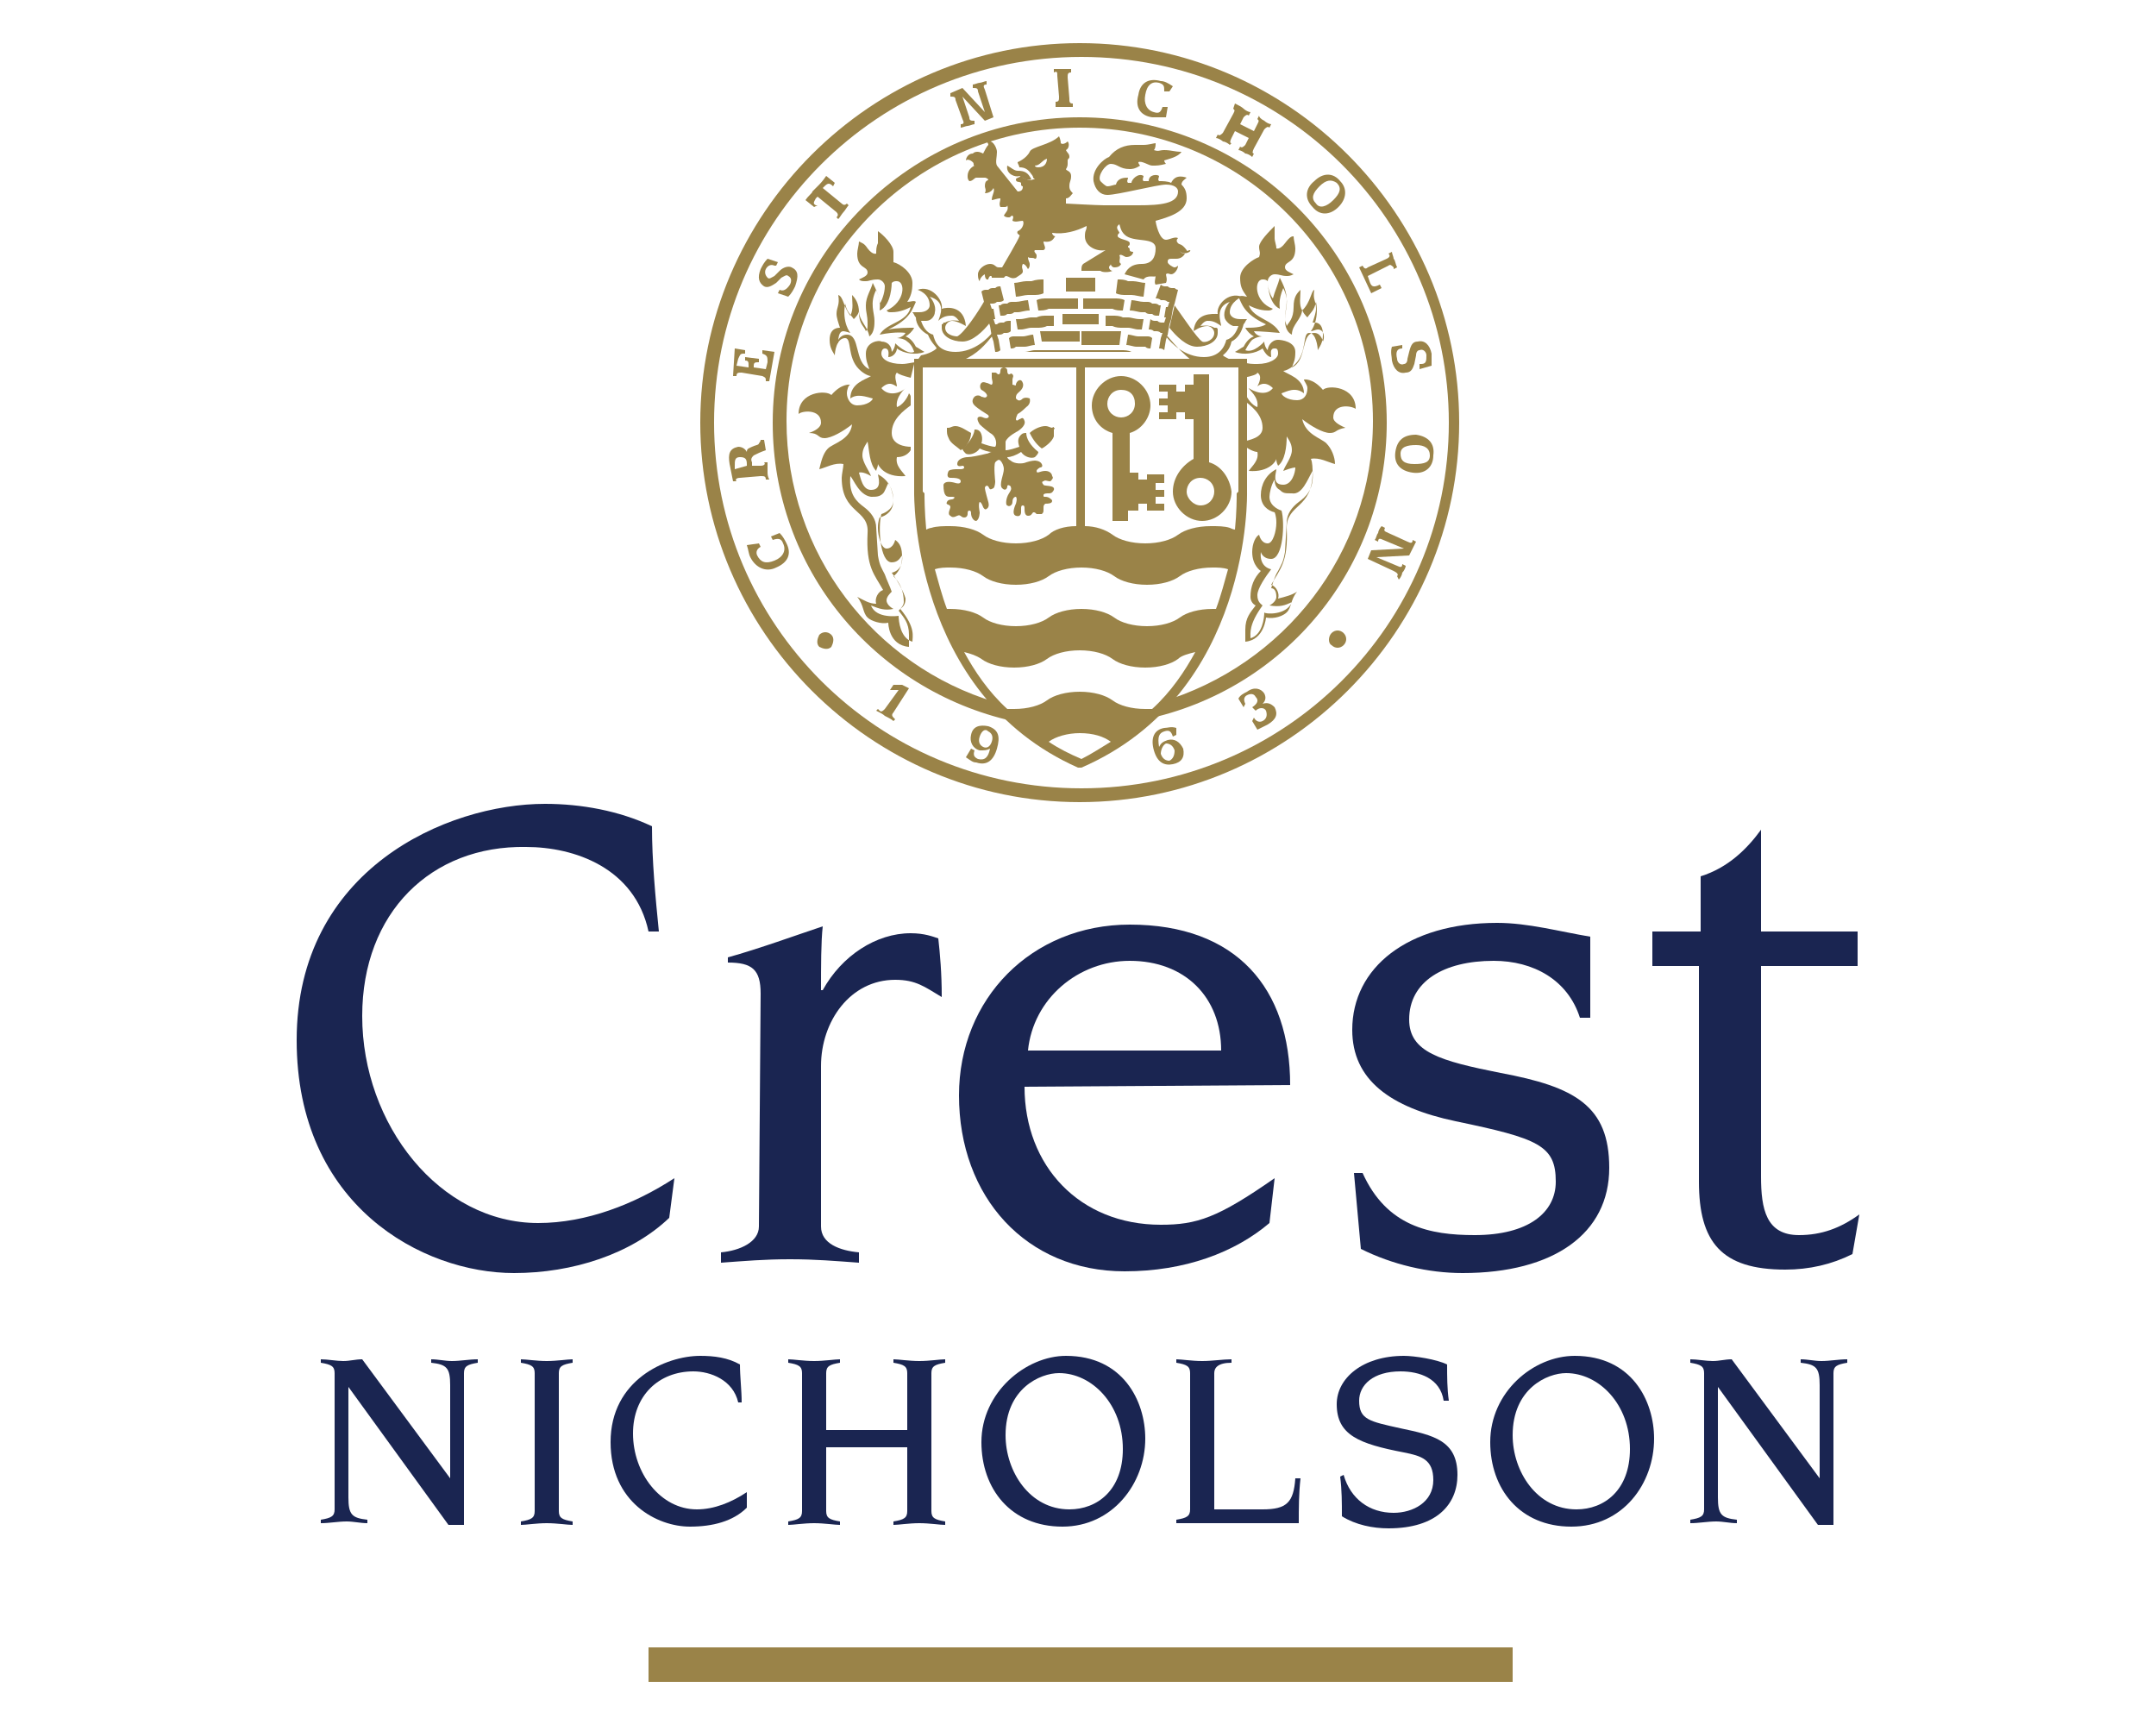 <?xml version="1.0" encoding="UTF-8"?> <!-- Generator: Adobe Illustrator 25.3.0, SVG Export Plug-In . SVG Version: 6.00 Build 0) --> <svg xmlns="http://www.w3.org/2000/svg" xmlns:xlink="http://www.w3.org/1999/xlink" version="1.1" id="Layer_1" x="0px" y="0px" width="125px" height="100px" viewBox="0 0 125 100" style="enable-background:new 0 0 125 100;" xml:space="preserve"> <style type="text/css"> .st0{fill:#1A2551;} .st1{fill:#9A8348;} </style> <g> <g> <path class="st0" d="M38.8,70.6c-2.2,2.1-5.6,3.2-9,3.2c-5.3,0-12.6-3.9-12.6-13.5c0-9.9,8.7-13.7,14.4-13.7 c2.1,0,4.3,0.4,6.2,1.3c0,2,0.2,4.1,0.4,6.1h-0.6c-0.8-3.7-4.3-4.9-7.1-4.9C25,49,21,52.9,21,58.9c0,6.3,4.5,12,10.2,12 c2.8,0,5.6-1.1,7.9-2.6L38.8,70.6z"></path> <path class="st0" d="M44.1,57.6c0-1.4-0.5-1.8-1.9-1.8v-0.3c1.8-0.5,4-1.3,5.5-1.8c-0.1,0.9-0.1,2.3-0.1,3.7h0.1 c1.1-2,3.1-3.3,5.1-3.3c0.8,0,1.3,0.2,1.6,0.3c0.1,0.9,0.2,2,0.2,3.4c-1-0.6-1.5-1-2.7-1c-2.6,0-4.3,2.4-4.3,5v9.3 c0,1,1.1,1.4,2.2,1.5v0.6c-1.4-0.1-2.5-0.2-4-0.2c-1.5,0-2.6,0.1-4,0.2v-0.6c1.1-0.1,2.2-0.6,2.2-1.5L44.1,57.6L44.1,57.6z"></path> <path class="st0" d="M59.6,60.9c0.3-3,2.9-5.2,5.9-5.2c3.2,0,5.3,2.1,5.3,5.2H59.6z M74.8,62.9c0-5.6-3.1-9.3-9.3-9.3 c-5.7,0-9.9,4.3-9.9,9.9c0,5.9,3.9,10.2,9.6,10.2c3.5,0,6.4-1.1,8.4-2.8l0.3-2.6c-3.3,2.3-4.5,2.7-6.6,2.7c-4.7,0-7.9-3.4-7.9-8 L74.8,62.9L74.8,62.9z"></path> <path class="st0" d="M78.5,68H79c1.4,3.1,3.9,3.6,6.5,3.6c3.1,0,4.7-1.3,4.7-3.1c0-2.1-1-2.5-5.8-3.5c-3.8-0.8-6-2.4-6-5.3 c0-3.6,3.2-6.2,8.4-6.2c1.8,0,3.6,0.5,5.4,0.8V59h-0.6c-0.7-2.2-2.7-3.3-5-3.3c-2.9,0-4.9,1.2-4.9,3.4c0,1.9,1.8,2.4,5.3,3.1 c4.3,0.8,6.3,1.9,6.3,5.5c0,3.8-3.2,6.1-8.5,6.1c-2,0-4.1-0.5-5.9-1.4L78.5,68z"></path> <path class="st0" d="M95.9,54h2.7v-3.2c1.6-0.5,2.7-1.6,3.5-2.7V54h5.6v2h-5.6v12.2c0,1.9,0.3,3.4,2.2,3.4c1.3,0,2.4-0.4,3.5-1.2 l-0.4,2.3c-1.2,0.6-2.5,0.9-3.9,0.9c-3.7,0-5-1.6-5-5.1V56h-2.7V54z"></path> <path class="st0" d="M19.4,79.6c0-0.4-0.2-0.5-0.8-0.6v-0.2c0.4,0,0.9,0.1,1.3,0.1c0.4,0,0.7-0.1,1.1-0.1l5.1,6.9h0v-5.4 c0-1-0.2-1.2-1.1-1.3v-0.2c0.4,0,0.8,0.1,1.2,0.1c0.5,0,1-0.1,1.5-0.1V79c-0.6,0.1-0.8,0.2-0.8,0.6v8.8h-0.9l-5.8-8h0v6.4 c0,1,0.2,1.2,1.1,1.3v0.2c-0.4,0-0.8-0.1-1.2-0.1c-0.5,0-1,0.1-1.5,0.1v-0.2c0.6-0.1,0.8-0.2,0.8-0.6L19.4,79.6L19.4,79.6z"></path> <path class="st0" d="M30.2,88.2c0.6-0.1,0.8-0.2,0.8-0.6v-8c0-0.4-0.2-0.5-0.8-0.6v-0.2c0.3,0,0.9,0.1,1.5,0.1s1.2-0.1,1.5-0.1 v0.2c-0.6,0.1-0.8,0.2-0.8,0.6v8c0,0.4,0.2,0.5,0.8,0.6v0.2c-0.3,0-0.9-0.1-1.5-0.1s-1.2,0.1-1.5,0.1V88.2z"></path> <path class="st0" d="M43.3,87.4c-0.8,0.8-2,1.1-3.3,1.1c-1.9,0-4.6-1.4-4.6-4.9c0-3.6,3.2-5,5.2-5c0.8,0,1.6,0.1,2.3,0.5 c0,0.7,0.1,1.5,0.1,2.2h-0.2c-0.3-1.3-1.6-1.8-2.6-1.8c-2,0-3.5,1.4-3.5,3.6c0,2.3,1.6,4.4,3.7,4.4c1,0,2-0.4,2.9-1L43.3,87.4z"></path> <path class="st0" d="M45.7,88.2c0.6-0.1,0.8-0.2,0.8-0.6v-8c0-0.4-0.2-0.5-0.8-0.6v-0.2c0.3,0,0.9,0.1,1.5,0.1 c0.6,0,1.2-0.1,1.5-0.1v0.2c-0.6,0.1-0.8,0.2-0.8,0.6v3.3h4.7v-3.3c0-0.4-0.2-0.5-0.8-0.6v-0.2c0.3,0,0.9,0.1,1.5,0.1 c0.6,0,1.2-0.1,1.5-0.1V79c-0.6,0.1-0.8,0.2-0.8,0.6v8c0,0.4,0.2,0.5,0.8,0.6v0.2c-0.3,0-0.9-0.1-1.5-0.1c-0.6,0-1.2,0.1-1.5,0.1 v-0.2c0.6-0.1,0.8-0.2,0.8-0.6v-3.7h-4.7v3.7c0,0.4,0.2,0.5,0.8,0.6v0.2c-0.3,0-0.9-0.1-1.5-0.1c-0.6,0-1.2,0.1-1.5,0.1V88.2z"></path> <path class="st0" d="M58.3,83.2c0-2.7,2-3.6,3.1-3.6c1.9,0,3.7,1.8,3.7,4.4c0,2.4-1.5,3.5-3.1,3.5C59.7,87.5,58.3,85.3,58.3,83.2 M56.9,83.6c0,2.7,1.7,4.9,4.7,4.9c2.9,0,4.8-2.5,4.8-5.1c0-2.2-1.3-4.8-4.6-4.8C59.5,78.6,56.9,80.7,56.9,83.6"></path> <path class="st0" d="M69,79.6c0-0.4-0.2-0.5-0.8-0.6v-0.2c0.3,0,0.9,0.1,1.5,0.1c0.6,0,1.2-0.1,1.7-0.1V79c-0.8,0-1,0.3-1,0.6v7.9 h2.8c1.4,0,1.8-0.4,1.9-1.8h0.3c-0.1,0.9-0.1,1.7-0.1,2.6h-7.1v-0.2c0.6-0.1,0.8-0.2,0.8-0.6V79.6z"></path> <path class="st0" d="M77.9,85.5c0.4,1.4,1.5,2.2,2.9,2.2c1.1,0,2.3-0.6,2.3-1.9c0-1.2-0.7-1.4-1.7-1.6c-2.6-0.5-3.9-1-3.9-2.8 c0-1.5,1.5-2.8,3.9-2.8c0.6,0,1.9,0.2,2.5,0.5c0,0.7,0,1.4,0.1,2.1h-0.3c-0.2-1.3-1.4-1.7-2.5-1.7c-1.6,0-2.4,0.8-2.4,1.7 c0,1.1,0.6,1.2,2.4,1.6c1.9,0.4,3.3,0.7,3.3,2.7c0,1.7-1.2,3.1-4,3.1c-0.9,0-1.9-0.2-2.7-0.7c0-0.8,0-1.5-0.1-2.3L77.9,85.5 L77.9,85.5z"></path> <path class="st0" d="M87.7,83.2c0-2.7,2-3.6,3.1-3.6c1.9,0,3.7,1.8,3.7,4.4c0,2.4-1.5,3.5-3.1,3.5C89.1,87.5,87.7,85.3,87.7,83.2 M86.4,83.6c0,2.7,1.7,4.9,4.7,4.9c3,0,4.8-2.5,4.8-5.1c0-2.2-1.3-4.8-4.6-4.8C88.9,78.6,86.4,80.7,86.4,83.6"></path> <path class="st0" d="M98.8,79.6c0-0.4-0.2-0.5-0.8-0.6v-0.2c0.4,0,0.9,0.1,1.3,0.1c0.4,0,0.7-0.1,1.1-0.1l5.1,6.9h0v-5.4 c0-1-0.2-1.2-1.1-1.3v-0.2c0.4,0,0.8,0.1,1.2,0.1c0.5,0,1-0.1,1.5-0.1V79c-0.6,0.1-0.8,0.2-0.8,0.6v8.8h-0.9l-5.8-8h0v6.4 c0,1,0.2,1.2,1.1,1.3v0.2c-0.4,0-0.8-0.1-1.2-0.1c-0.5,0-1,0.1-1.5,0.1v-0.2c0.6-0.1,0.8-0.2,0.8-0.6V79.6z"></path> <rect x="37.6" y="95.5" class="st1" width="50.1" height="2"></rect> <path class="st1" d="M55.1,28.8c0.2,0,0.3,0,0.2,0.1c-0.1,0.1-0.3,0-0.4,0.2c-0.1,0.2,0.2,0.1,0.2,0.3c0,0.1-0.2,0.4,0,0.5 c0.1,0.1,0.2,0.1,0.4,0c0.2-0.1,0.2,0.1,0.4,0.1c0.2,0,0.2-0.2,0.2-0.2c0-0.1,0-0.2,0.1-0.2c0.1,0,0.1,0.1,0.1,0.2 s0.1,0.4,0.3,0.4c0.2-0.1,0.2-0.5,0.2-0.5s-0.1-0.5,0-0.6c0.1,0,0.2,0.3,0.2,0.3s0.1,0.2,0.2,0.1c0.2-0.1,0.1-0.4,0.1-0.4 s-0.2-0.7-0.2-0.8c0-0.1,0.1-0.2,0.2-0.1c0.1,0.2,0.1,0.2,0.3,0.1c0.1-0.1,0.1-0.4,0.1-0.4s-0.1-0.9,0-1.1 c0.1-0.1,0.2-0.2,0.3-0.1c0.1,0.1,0.2,0.3,0.2,0.5c0,0.3-0.3,0.9-0.1,1.1c0.2,0.2,0.3,0,0.3-0.1c0-0.1,0.1-0.1,0.2,0 c0,0.1,0.1,0.1-0.1,0.4c-0.2,0.3-0.2,0.7-0.1,0.7c0.1,0.1,0.3,0,0.3-0.2c0-0.2,0.1-0.3,0.2-0.3c0.1,0.1,0,0.4,0,0.4 s-0.3,0.6,0,0.7s0.3-0.2,0.3-0.2s0-0.1,0-0.2s0-0.2,0.1-0.2c0.1,0,0.1,0.1,0.1,0.2s0,0.4,0.2,0.4c0.2,0,0.2-0.1,0.3-0.2 c0.1,0,0.1,0,0.2,0.1c0.1,0,0.2,0,0.3,0c0.1-0.1,0.1-0.1,0.1-0.3c0-0.2,0-0.2,0.1-0.3C61,29.2,61,29.1,61,29 c-0.1-0.1-0.2-0.2-0.4-0.2c-0.1,0-0.1,0-0.1-0.1c0-0.1,0.2-0.1,0.3-0.1c0.1,0,0.2,0,0.3-0.2c0.1-0.3-0.6-0.2-0.6-0.3 c-0.1-0.1-0.1-0.2,0-0.2c0.1-0.1,0.2,0,0.4,0c0.1-0.1,0.2-0.2,0.1-0.3c0-0.1-0.1-0.3-0.4-0.3c-0.3,0-0.5,0.2-0.5,0 c0-0.1,0.2-0.2,0.2-0.2c0,0,0.2,0,0.1-0.2S60,26.7,60,26.7c0,0-0.2,0-0.5,0.1c-0.2,0.1-0.7,0.1-0.9-0.1c-0.2-0.1-0.2-0.2-0.2-0.2 c0.2,0,0.5-0.1,0.8-0.3c0.2,0.3,0.6,0.4,0.8,0.3c0.1-0.1,0.2-0.2,0.2-0.3c-0.5-0.4-0.7-0.8-0.7-1.1c-0.1,0-0.2,0-0.3,0.1 c-0.2,0.2-0.2,0.4-0.1,0.7c-0.3,0.1-0.6,0.2-0.8,0.2c0-0.1,0-0.3,0-0.5c0.1-0.3,0.7-0.6,0.7-0.6s0.5-0.3,0.4-0.6 c-0.1-0.3-0.2-0.1-0.3-0.1c-0.1,0.1-0.2,0.1-0.2,0c0-0.1,0.1-0.3,0.1-0.3s0.2-0.1,0.5-0.4c0.3-0.2,0.2-0.5,0.2-0.5 c0,0-0.2-0.1-0.4,0c-0.2,0.2-0.3,0.1-0.4,0c0-0.1,0-0.2,0.1-0.3c0.1-0.1,0.4-0.3,0.3-0.6c-0.1-0.3-0.3-0.1-0.3-0.1 s-0.1,0.1-0.1,0.2c0,0.1-0.1,0-0.2,0c0,0,0-0.2,0-0.3c0-0.1,0.1-0.2,0-0.3c-0.1-0.1-0.1,0-0.2,0c0,0-0.1,0-0.1-0.2 c0-0.2-0.2-0.2-0.2-0.2s-0.2,0-0.2,0.2c0,0,0,0.2-0.1,0.2c-0.1,0-0.1-0.1-0.2-0.1c0,0-0.1,0-0.2,0c0,0.1,0,0.2,0,0.3 s0.1,0.3,0,0.4c-0.1,0-0.2-0.1-0.3-0.1c0,0-0.2-0.1-0.3,0c-0.1,0.1-0.1,0.3,0,0.4c0.2,0.1,0.4,0.3,0.3,0.4c-0.1,0.1-0.2,0-0.3,0 c-0.1-0.1-0.3-0.1-0.4,0s-0.2,0.3,0,0.5c0.2,0.2,0.7,0.5,0.7,0.5s0.2,0.1,0.1,0.2c-0.1,0.1-0.3,0-0.3,0s-0.2-0.1-0.3,0 c-0.1,0.1,0.1,0.4,0.1,0.4s0.2,0.2,0.6,0.5c0.4,0.2,0.4,0.7,0.3,0.8c0,0,0,0,0,0c-0.2,0-0.5-0.1-0.8-0.2c0.1-0.3,0-0.6-0.1-0.7 c-0.1-0.1-0.2-0.1-0.3-0.1c0,0.2-0.2,0.7-0.7,1.1c0,0.1,0.1,0.2,0.2,0.3c0.2,0.1,0.6,0,0.8-0.3c0.2,0.1,0.5,0.2,0.7,0.2 c-0.1,0-0.2,0.1-0.3,0.1c-0.4,0.1-0.9,0.2-1.1,0.2c-0.2,0-0.6,0.1-0.6,0.4c0,0.2,0.3,0.1,0.3,0.1s0.1,0,0.1,0.1s-0.2,0.1-0.2,0.1 s-0.1,0-0.2,0c-0.1,0-0.4,0-0.5,0.1c-0.1,0.2-0.1,0.4,0.1,0.4c0.2,0,0.6,0,0.6,0.2s-0.3,0.1-0.3,0.1s-0.6-0.2-0.7,0.1 C54.7,28.8,54.9,28.8,55.1,28.8"></path> <path class="st1" d="M60.4,26c0.2-0.1,0.6-0.4,0.7-0.7c0-0.2,0-0.3,0-0.4c0,0,0.1-0.1,0-0.1c0-0.1-0.1,0-0.1,0 c-0.1,0-0.2-0.1-0.4-0.1c-0.3,0-0.7,0.2-0.9,0.4C59.8,25.3,60,25.7,60.4,26"></path> <path class="st1" d="M55,25.4c0.1,0.3,0.5,0.5,0.7,0.7c0.5-0.3,0.6-0.8,0.6-1c-0.2-0.1-0.6-0.4-0.9-0.4c-0.2,0-0.3,0.1-0.4,0.1 c0,0-0.1,0-0.1,0c0,0.1,0,0.1,0,0.1C54.9,25.1,54.9,25.2,55,25.4"></path> <path class="st1" d="M70.1,26.8v-5.1h-0.9v0.6l0,0h-0.5v0.4h-0.5v-0.4h-1v0.4l0,0h0.5v0.4h-0.5l0,0v0.4l0,0h0.5v0.4h-0.5l0,0v0.4 h1v-0.4h0.5v0.4h0.5l0,0v2.3C68.5,27,68,27.7,68,28.5c0,0.9,0.8,1.7,1.7,1.7s1.7-0.8,1.7-1.7C71.3,27.7,70.8,27,70.1,26.8 M69.6,29.3c-0.4,0-0.8-0.4-0.8-0.8c0-0.4,0.3-0.8,0.8-0.8c0.4,0,0.8,0.3,0.8,0.8C70.4,28.9,70.1,29.3,69.6,29.3"></path> <path class="st1" d="M66.5,27.8H66v-0.4h-0.5l0,0v-2.3c0.7-0.2,1.2-0.9,1.2-1.6c0-0.9-0.8-1.7-1.7-1.7c-0.9,0-1.7,0.8-1.7,1.7 c0,0.8,0.5,1.4,1.2,1.6v5.1h0.9v-0.6l0,0H66v-0.4h0.5v0.4h1v-0.4l0,0H67v-0.4h0.5l0,0v-0.4l0,0H67v-0.4h0.5l0,0v-0.5h-1L66.5,27.8 L66.5,27.8z M65,24.2c-0.4,0-0.8-0.3-0.8-0.8c0-0.4,0.3-0.8,0.8-0.8s0.8,0.3,0.8,0.8C65.8,23.9,65.4,24.2,65,24.2"></path> <path class="st1" d="M72.3,28.5v-7.7H72h-9.4h-0.2H53v7.7c0,0.1-0.2,11.7,9.5,16l0.1,0l0.1,0C72.6,40.2,72.3,28.6,72.3,28.5 M71.7,28.6c0,0.3,0,1.1-0.1,2.1c-0.1,0-0.3-0.1-0.3-0.1c-0.3-0.1-0.7-0.1-1.1-0.1c-0.8,0-1.5,0.2-1.9,0.5 c-0.4,0.3-1.1,0.5-1.9,0.5c-0.8,0-1.5-0.2-1.9-0.5c-0.4-0.3-1-0.5-1.6-0.5v-9.2h8.9v7.2L71.7,28.6 M70.3,35.3 c-0.8,0-1.5,0.2-1.9,0.5c-0.4,0.3-1.1,0.5-1.9,0.5c-0.8,0-1.5-0.2-1.9-0.5c-0.4-0.3-1.1-0.5-1.9-0.5c-0.8,0-1.5,0.2-1.9,0.5 c-0.4,0.3-1.1,0.5-1.9,0.5c-0.8,0-1.5-0.2-1.9-0.5c-0.4-0.3-1.1-0.5-1.9-0.5c-0.1,0-0.1,0-0.2,0c-0.3-0.8-0.5-1.6-0.7-2.3 c0.3-0.1,0.6-0.1,0.9-0.1c0.8,0,1.5,0.2,1.9,0.5c0.4,0.3,1.1,0.5,1.9,0.5s1.5-0.2,1.9-0.5c0.4-0.3,1.1-0.5,1.9-0.5 c0.8,0,1.5,0.2,1.9,0.5c0.4,0.3,1.1,0.5,1.9,0.5c0.8,0,1.5-0.2,1.9-0.5c0.4-0.3,1.1-0.5,1.9-0.5c0.3,0,0.6,0,0.9,0.1 c-0.2,0.7-0.4,1.5-0.7,2.3C70.4,35.3,70.4,35.3,70.3,35.3 M53.5,28.5v-7.2h8.9v9.2c-0.7,0-1.3,0.2-1.6,0.5 c-0.4,0.3-1.1,0.5-1.9,0.5s-1.5-0.2-1.9-0.5c-0.4-0.3-1.1-0.5-1.9-0.5c-0.4,0-0.8,0-1.1,0.1c0,0-0.1,0-0.3,0.1 c-0.1-1.1-0.1-1.9-0.1-2.1C53.5,28.5,53.5,28.5,53.5,28.5 M62.7,44c-0.7-0.3-1.3-0.6-1.9-1c0.4-0.3,1.1-0.5,1.8-0.5 c0.8,0,1.4,0.2,1.8,0.5C63.9,43.3,63.3,43.7,62.7,44 M66.8,41.1c-0.1,0-0.2,0-0.4,0c-0.8,0-1.5-0.2-1.9-0.5 c-0.4-0.3-1.1-0.5-1.9-0.5c-0.8,0-1.5,0.2-1.9,0.5c-0.4,0.3-1.1,0.5-1.9,0.5c-0.1,0-0.2,0-0.4,0c-1.1-1-1.9-2.2-2.5-3.3 c0.4,0.1,0.7,0.2,1,0.4c0.4,0.3,1.1,0.5,1.9,0.5s1.5-0.2,1.9-0.5c0.4-0.3,1.1-0.5,1.9-0.5c0.8,0,1.5,0.2,1.9,0.5 c0.4,0.3,1.1,0.5,1.9,0.5c0.8,0,1.5-0.2,1.9-0.5c0.2-0.2,0.6-0.3,1-0.4C68.7,38.9,67.9,40.1,66.8,41.1"></path> <path class="st1" d="M57.6,19.4l0-0.2c-0.3,0.4-1.1,1.2-2.2,1.2c-1,0-1.2-0.6-1.3-1c-0.4-0.1-0.6-0.5-0.7-0.8c0.1,0,0.2,0,0.3,0 c0.3,0,0.5-0.3,0.5-0.5c0.1-0.4-0.2-0.8-0.3-0.9c1,0.3,0.6,1.1,0.5,1.4c0.3-0.3,0.6-0.3,0.8-0.3c0.2,0,0.4,0.3,0.4,0.3 c0,0,0,0,0,0c0,0-0.5-0.1-0.8,0.1c0,0,0,0-0.1,0l0,0c0,0,0,0.1-0.1,0.1c0,0,0,0,0,0l0,0c0,0,0,0.1,0,0.2c0,0.5,0.6,0.8,1.2,0.8 c0.6,0,1.2-0.6,1.6-1.1v0l-0.3-1.3c-0.4,0.7-1.2,1.9-1.6,2.1c-0.2,0-0.7-0.1-0.7-0.5c0-0.2,0.2-0.4,0.4-0.4c0.3,0,0.8,0.3,0.8,0.3 c-0.1-1.2-1.1-1.1-1.4-1c0.1-0.5-0.6-1.4-1.4-1.1c0,0,0.7,0.2,0.7,0.9c0,0.2-0.2,0.4-0.6,0.4c-0.1,0-0.2,0-0.4,0 c0.1,0.1,0.1,0.2,0.2,0.3c0,0.4,0.3,0.8,0.7,1c0.2,0.5,0.5,0.7,0.5,0.8c-0.1,0.1-0.4,0.3-0.9,0.4L53.1,21c-0.2,0-0.5,0.1-0.8,0.1 c-0.8,0-1.2-0.3-1.2-0.6c0-0.2,0.1-0.3,0.2-0.3c0.3,0,0.2,0.4,0.2,0.5c0.3,0,0.5-0.3,0.5-0.5c0.4,0.3,1.1,0.4,1.6,0.2 c-0.2-0.1-0.3-0.2-0.5-0.3c-0.1-0.2-0.3-0.5-0.6-0.6c0.2-0.1,0.4-0.3,0.5-0.5c-0.3,0-1,0-1.5,0.1c1.3-0.6,1.4-1.2,1.6-1.6 c-0.1-0.1-0.3,0-0.5,0c0.2-0.3,0.3-0.6,0.3-1.1c0-0.6-0.7-1.1-1.1-1.2c0-0.2,0-0.3,0-0.6c0-0.4-0.6-1-0.9-1.2c0,0,0,0.4,0,0.7 c-0.1,0.2-0.1,0.4-0.1,0.6c0,0-0.2,0.1-0.5-0.3c-0.2-0.3-0.3-0.3-0.5-0.4c0,0.2-0.1,0.5-0.1,0.7c0,0.9,0.6,0.7,0.6,1.1 c0,0.2-0.3,0.3-0.5,0.4c0.1,0.1,0.2,0.1,0.4,0.1c0.2,0,0.3-0.1,0.7-0.1c0.2,0,0.4,0.2,0.4,0.4c0,0.4-0.2,0.9-0.3,1 c0-0.4-0.2-0.8-0.4-1.2c-0.1,0.4-0.4,0.8-0.4,1.3c0,0.5,0.1,0.5,0.1,1.1c0,0.2,0,0.3-0.1,0.4c-0.1-0.3-0.4-0.4-0.4-1.1 c0-0.5-0.2-0.8-0.4-1c0,0.4,0.1,0.8-0.1,1.2c-0.4-0.5-0.4-1.1-0.7-1.2c0.1,0.6-0.1,0.7-0.1,1.1c0,0.2,0.1,0.5,0.2,0.8 c-0.1,0-0.6,0-0.6,0.7c0,0.5,0.2,0.7,0.3,0.9c0-0.2,0.1-1,0.6-1c0.4,0,0.1,1.1,0.8,1.8c0.3,0.3,0.6,0.4,0.7,0.4 c-0.3,0.2-1.2,0.4-1.2,1.3c0.4-0.3,0.9-0.1,1.3,0c0,0.1-0.3,0.4-0.9,0.4c-0.4,0-0.6-0.4-0.6-0.7c0-0.2,0.1-0.5,0.2-0.5 c0,0-0.5-0.1-1.1,0.6c-0.3-0.3-1.9-0.2-1.9,1.1c0.2-0.2,1.3-0.3,1.3,0.5c0,0.3-0.4,0.5-0.7,0.6v0c0.6,0,0.5,0.3,0.9,0.3 c0.4,0,1.1-0.4,1.6-0.8c-0.1,0.9-1.1,1.1-1.4,1.4c-0.3,0.3-0.4,0.8-0.5,1.2c0.4-0.1,0.9-0.4,1.4-0.3c0,0.2-0.1,0.6-0.1,0.8 c0,2.1,1.6,1.8,1.5,3.2c-0.1,2,0.4,2.4,0.9,3.3c-0.3,0.1-0.5,0.5-0.4,0.8l0,0c-0.4,0-0.7-0.2-1.1-0.4c0.4,0.5,0.3,0.9,0.6,1.2 c0.2,0.2,0.8,0.4,1.2,0.3c0,0,0,1.3,1.2,1.4c0-0.2,0-0.4,0-0.7c0-0.7-0.3-1-0.6-1.4c0.1-0.1,0.3-0.3,0.3-0.5 c0-0.6-0.2-1.1-0.6-1.5c0,0,0.5-0.3,0.5-1.1c0-0.5-0.1-0.8-0.4-1c0,0-0.1,0.5-0.5,0.5c-0.3,0-0.5-0.7-0.5-1.2 c0-0.4,0.1-0.6,0.1-0.6c0.4-0.1,0.8-0.4,0.8-1c0-0.6-0.3-1.2-0.9-1.5c0,0.1,0.3,0.9-0.4,0.9c-0.5,0-0.6-0.7-0.7-1 c0,0,0.2-0.1,0.7,0.2c-0.1-0.3-0.5-0.8-0.5-1.2c0-0.3,0.1-0.5,0.3-0.8c0.1,0.5,0.1,1.3,0.5,1.7c0-0.1,0.1-0.2,0.1-0.4 c0,0,0.3,0.8,1.6,0.7c-0.2-0.3-0.6-0.6-0.5-1.1c0.3,0,0.6-0.1,0.8-0.4v-0.2c-0.3,0-1.1-0.1-1.1-0.8c0-0.8,0.7-1.3,1.1-1.6V23 c0-0.1-0.1-0.2-0.1-0.2c-0.1,0.3-0.4,0.7-0.7,0.8c-0.1-0.6,0.5-1.1,0.5-1.1l0,0c-0.3,0.3-1,0.5-1.4,0c0.5-0.5,0.8-0.1,0.9-0.1 c0-0.2-0.2-0.6,0-0.8c0.1,0.1,0.4,0.2,0.8,0.3l0.2-0.8l1.3,0l1.5-0.2C56.7,20.5,57.1,20,57.6,19.4L57.6,19.4z M50.5,28.8 c0.3,0,0.5,0,0.7-0.2c0.1-0.1,0.2-0.4,0.3-0.6c0.2,0.3,0.3,0.8,0.3,1c0,0.6-0.7,0.8-0.7,0.8c-0.2,0.7-0.1,2.8,0.6,2.8 c0.4,0,0.5-0.3,0.6-0.4c0.1,0.9-0.6,1-0.6,1c0.3,0.4,0.7,1.1,0.8,1.5c0,0.4-0.2,0.5-0.3,0.6c0.9,1.1,0.7,1.6,0.7,1.9 c-0.7-0.2-0.8-1.2-0.8-1.5c0,0-1.3,0.2-1.6-0.6c0.5,0.2,0.8,0.3,1.3,0.2c0,0-0.4-0.2-0.4-0.5c0-0.2,0.2-0.4,0.3-0.5 c-0.1-0.3-0.3-0.7-0.4-1c-0.2-0.4-0.3-0.5-0.4-1.1l-0.1-1.6c0-0.5-0.3-0.9-0.7-1.2c-0.4-0.3-0.9-0.7-0.8-1.8 C49.5,27.8,49.8,28.7,50.5,28.8 M50.2,20.5c0,0.4,0.1,0.6,0.2,0.9c-0.9-0.4-0.5-2-1.3-2c-0.4,0-0.6,0.4-0.5,0.5 c0-0.2,0-0.7,0.3-0.7c0.1,0,0.4,0.1,0.4,0.1c0,0-0.5-0.6-0.3-1.7c0.1,0.5,0.3,0.6,0.5,0.9c0.1-0.1,0.3-0.3,0.3-0.5 c0,0.6,0.5,0.9,0.6,1.5c0.3-0.2,0.3-0.7,0.3-0.9c0-0.5-0.3-1,0.1-1.8l0,0c0.3,0.7,0.2,1,0.2,1.2c0.7-0.3,0.7-1.6,0.7-1.6 c0.1-0.1,0.2-0.1,0.3-0.1c0.5,0,0.5,1.2-0.6,1.7c0.1,0.1,0.1,0.1,0.3,0.1c0.5,0,0.9-0.2,1.1-0.3c-0.2,0.9-1.4,0.9-1.8,1.6 c1-0.2,1.5-0.1,1.5-0.1c-0.1,0.2-0.4,0.3-0.5,0.3c0,0,0.4,0,0.6,0.2c0.3,0.2,0.4,0.6,0.4,0.6c-0.4,0.2-1.1-0.5-1.1-0.5 c0,0.2-0.1,0.4-0.2,0.5c0-0.3-0.2-0.6-0.6-0.6C51,19.7,50.2,19.8,50.2,20.5"></path> <path class="st1" d="M67.7,19.5c0.5,0.6,1,1.1,1.4,1.4l1.5,0.2l1.3,0l0.2,0.8c0.5-0.1,0.8-0.2,0.8-0.3c0.3,0.2,0.1,0.6,0,0.8 c0,0,0.4-0.4,0.9,0.1c-0.4,0.5-1.1,0.2-1.4,0l0,0c0,0.1,0.6,0.5,0.5,1.1c-0.3-0.1-0.6-0.5-0.7-0.8c0,0.1-0.1,0.2-0.1,0.2v0.2 c0.4,0.3,1.1,0.8,1.1,1.6c0,0.6-0.8,0.7-1.1,0.8v0.2c0.2,0.2,0.6,0.4,0.8,0.4c0.1,0.5-0.3,0.8-0.5,1.1c1.2,0.1,1.6-0.6,1.6-0.7 c0,0.1,0,0.2,0.1,0.4c0.4-0.3,0.5-1.1,0.5-1.7c0.2,0.3,0.3,0.5,0.3,0.8c0,0.4-0.4,0.9-0.5,1.2c0.5-0.2,0.7-0.2,0.7-0.2 c0,0.3-0.2,1-0.7,1c-0.7,0-0.4-0.7-0.4-0.9c-0.6,0.3-0.9,0.9-0.9,1.5c0,0.6,0.4,0.9,0.8,1c0,0,0.1,0.2,0.1,0.6 c0,0.5-0.2,1.2-0.5,1.2c-0.4,0-0.5-0.5-0.5-0.5c-0.2,0.1-0.4,0.5-0.4,1c0,0.8,0.5,1.1,0.5,1.1c-0.4,0.4-0.6,0.9-0.6,1.5 c0,0.2,0.1,0.4,0.3,0.5c-0.3,0.4-0.6,0.7-0.6,1.4c0,0.2,0,0.5,0,0.7c1.1-0.1,1.2-1.4,1.2-1.4c0.5,0.1,1-0.1,1.2-0.3 c0.3-0.3,0.2-0.7,0.6-1.2c-0.3,0.2-0.7,0.3-1.1,0.4l0,0c0.1-0.3-0.1-0.7-0.4-0.8c0.5-0.9,1-1.3,0.9-3.3c0-1.4,1.5-1.1,1.5-3.2 c0-0.2,0-0.6-0.1-0.8c0.5-0.1,1,0.2,1.4,0.3c0-0.4-0.2-0.9-0.5-1.2c-0.3-0.3-1.2-0.5-1.4-1.4c0.5,0.4,1.2,0.8,1.6,0.8 s0.3-0.2,0.9-0.3v0c-0.2-0.1-0.7-0.3-0.7-0.6c0-0.8,1-0.7,1.3-0.5c0-1.3-1.6-1.4-1.9-1.1c-0.6-0.7-1.1-0.6-1.1-0.6 c0,0.1,0.2,0.3,0.2,0.5c0,0.4-0.2,0.7-0.6,0.7c-0.6,0-0.9-0.3-0.9-0.4c0.3-0.1,0.8-0.4,1.3,0c0-0.9-1-1.1-1.2-1.3 c0.1,0,0.4-0.1,0.7-0.4c0.7-0.7,0.4-1.8,0.8-1.8c0.4,0,0.5,0.8,0.5,1c0.1-0.2,0.3-0.4,0.3-0.9c0-0.8-0.5-0.7-0.6-0.7 c0.1-0.3,0.2-0.6,0.2-0.8c0-0.5-0.2-0.5-0.1-1.1c-0.2,0.1-0.2,0.7-0.7,1.2c-0.2-0.3-0.1-0.8-0.1-1.2c-0.2,0.2-0.4,0.4-0.4,1 c0,0.7-0.3,0.9-0.4,1.1c0-0.1-0.1-0.2-0.1-0.4c0-0.5,0.1-0.6,0.1-1.1c0-0.5-0.2-0.9-0.4-1.3c-0.1,0.4-0.3,0.8-0.4,1.2 c-0.1-0.1-0.3-0.5-0.3-1c0-0.2,0.2-0.4,0.4-0.4c0.3,0,0.4,0.1,0.7,0.1c0.1,0,0.2,0,0.4-0.1c-0.2-0.1-0.5-0.2-0.5-0.4 c0-0.4,0.6-0.2,0.6-1.1c0-0.2-0.1-0.5-0.1-0.7c-0.1,0-0.2,0-0.5,0.4c-0.3,0.4-0.5,0.3-0.5,0.3c0-0.2-0.1-0.4-0.1-0.6 c0-0.2,0-0.7,0-0.7c-0.3,0.3-0.9,0.9-0.9,1.2c0,0.3,0.1,0.3,0,0.6c-0.3,0.1-1.1,0.6-1.1,1.2c0,0.5,0.1,0.7,0.4,1.1 c-0.1,0-0.3-0.1-0.5,0c0.2,0.4,0.3,1,1.6,1.6C73.1,19,72.6,19,72.2,19c0.1,0.2,0.3,0.4,0.5,0.5c-0.3,0.1-0.5,0.4-0.6,0.6 c-0.2,0.1-0.3,0.2-0.5,0.3c0.5,0.2,1.2,0.1,1.6-0.2c0.1,0.2,0.3,0.5,0.5,0.5c0-0.2-0.1-0.5,0.2-0.5c0.1,0,0.2,0,0.2,0.3 c0,0.3-0.5,0.6-1.2,0.6c-0.3,0-0.5,0-0.8-0.1L71.8,21c-0.4-0.1-0.8-0.3-0.9-0.4c0.1-0.1,0.4-0.3,0.5-0.8c0.4-0.2,0.6-0.6,0.7-1 c0.1-0.1,0.1-0.2,0.2-0.3c-0.2,0-0.3,0-0.4,0c-0.4,0-0.6-0.2-0.6-0.4c0-0.6,0.7-0.9,0.7-0.9c-0.8-0.3-1.5,0.5-1.4,1 c-0.3,0-1.3-0.1-1.4,1c0,0,0.4-0.3,0.8-0.3c0.2,0,0.4,0.2,0.4,0.4c0,0.4-0.5,0.6-0.7,0.5c-0.3-0.2-1.1-1.4-1.6-2.1L67.8,19v0 c0.4,0.5,1,1.1,1.6,1.1c0.6,0,1.2-0.3,1.2-0.8c0-0.1,0-0.1,0-0.2l0,0c0,0,0,0,0,0c0,0,0-0.1-0.1-0.1l0,0c0,0,0,0-0.1,0 c-0.3-0.2-0.8-0.1-0.8-0.1v0c0,0,0.2-0.3,0.4-0.3c0.2,0,0.4,0,0.8,0.3c0-0.2-0.4-1.1,0.5-1.4c-0.1,0.1-0.4,0.5-0.3,0.9 c0,0.1,0.2,0.4,0.5,0.5c0.1,0,0.2,0,0.3,0c-0.1,0.3-0.3,0.7-0.7,0.8c-0.1,0.4-0.4,1-1.3,1c-1.1,0-1.9-0.8-2.2-1.2L67.7,19.5 L67.7,19.5z M76.1,27.3c0.1,1.1-0.4,1.5-0.8,1.8c-0.4,0.3-0.7,0.7-0.7,1.2L74.5,32c-0.1,0.6-0.2,0.7-0.4,1.1 c-0.2,0.3-0.3,0.7-0.4,1c0.2,0,0.3,0.2,0.3,0.5c0,0.3-0.4,0.5-0.4,0.5c0.6,0.1,0.9,0,1.3-0.2c-0.3,0.8-1.6,0.7-1.6,0.6 c0,0.3-0.1,1.3-0.8,1.5c0-0.3-0.1-0.8,0.7-1.9c-0.1-0.1-0.3-0.2-0.3-0.6c0-0.4,0.5-1.1,0.8-1.5c0,0-0.7-0.1-0.6-1 c0,0,0.1,0.4,0.6,0.4c0.7,0,0.8-2.1,0.6-2.8c0,0-0.7-0.2-0.7-0.8c0-0.2,0.1-0.7,0.3-1c0,0.3,0.1,0.5,0.3,0.6 c0.2,0.2,0.3,0.2,0.7,0.2C75.5,28.7,75.8,27.8,76.1,27.3 M74.1,19.7c-0.4,0-0.6,0.4-0.6,0.6c-0.1-0.1-0.2-0.3-0.2-0.5 c0,0-0.6,0.7-1.1,0.5c0,0,0.2-0.4,0.4-0.6c0.3-0.2,0.6-0.2,0.6-0.2c-0.2,0-0.4-0.1-0.5-0.3c0,0,0.4,0,1.5,0.1 c-0.4-0.8-1.5-0.8-1.8-1.6c0.2,0.1,0.6,0.3,1.1,0.3c0.1,0,0.2,0,0.3-0.1c-1.1-0.4-1.1-1.7-0.6-1.7c0.1,0,0.2,0,0.3,0.1 c0,0,0,1.3,0.7,1.6c0-0.1-0.1-0.5,0.2-1.2l0,0c0.4,0.8,0.1,1.2,0.1,1.8c0,0.2,0,0.7,0.4,0.9c0-0.6,0.6-0.9,0.6-1.5 c0,0.2,0.2,0.4,0.3,0.5c0.2-0.3,0.4-0.4,0.5-0.9c0.2,1.1-0.3,1.7-0.3,1.7c0.1,0,0.3-0.1,0.4-0.1c0.4,0,0.4,0.5,0.3,0.7 c0,0-0.1-0.5-0.5-0.5c-0.8,0-0.4,1.6-1.3,2c0.1-0.3,0.2-0.4,0.2-0.9C75.1,19.8,74.3,19.7,74.1,19.7"></path> <path class="st1" d="M60.5,16.2c-0.2,0-0.4,0-0.7,0.1c-0.1,0-0.2,0-0.3,0c-0.2,0-0.5,0.1-0.7,0.1l0.1,0.8c0.2,0,0.5-0.1,0.7-0.1 c0.1,0,0.2,0,0.3,0c0.2,0,0.4,0,0.6-0.1L60.5,16.2z"></path> <path class="st1" d="M62.8,16.1c0,0-0.1,0-0.1,0c-0.1,0-0.1,0-0.2,0c-0.2,0-0.5,0-0.7,0l0,0.8c0.2,0,0.5,0,0.7,0 c0.1,0,0.1,0,0.2,0c0,0,0.1,0,0.1,0c0.2,0,0.5,0,0.7,0l0-0.8C63.3,16.1,63.1,16.1,62.8,16.1"></path> <path class="st1" d="M62.5,17.3c-0.2,0-0.4,0-0.7,0c-0.1,0-0.2,0-0.3,0c-0.1,0-0.1,0-0.2,0c-0.2,0-0.4,0-0.6,0 c-0.2,0-0.4,0-0.6,0.1l0.1,0.6c0.2,0,0.4,0,0.6-0.1c0.2,0,0.4,0,0.6,0c0.1,0,0.1,0,0.2,0c0.1,0,0.2,0,0.3,0c0.2,0,0.4,0,0.6,0 L62.5,17.3L62.5,17.3z"></path> <path class="st1" d="M62.5,19.2c-0.2,0-0.4,0-0.6,0c-0.1,0-0.2,0-0.3,0c-0.1,0-0.1,0-0.2,0c-0.2,0-0.4,0-0.6,0c-0.2,0-0.4,0-0.5,0 l0.1,0.6c0.2,0,0.3,0,0.5,0c0.2,0,0.4,0,0.6,0c0,0,0.1,0,0.2,0c0.1,0,0.2,0,0.3,0c0.2,0,0.4,0,0.6,0V19.2z"></path> <path class="st1" d="M59.9,19.4c-0.2,0-0.4,0.1-0.6,0.1c-0.1,0-0.1,0-0.2,0c-0.1,0-0.2,0-0.3,0c0,0,0,0,0,0c-0.1,0-0.2,0-0.3,0.1 c0,0,0,0,0,0l0.1,0.6c0,0,0,0,0,0c0.1,0,0.2,0,0.3-0.1h0c0.1,0,0.2,0,0.3,0c0,0,0.1,0,0.2,0c0.2,0,0.4-0.1,0.6-0.1L59.9,19.4z"></path> <path class="st1" d="M59.6,17.4c-0.2,0-0.5,0.1-0.7,0.1c-0.1,0-0.1,0-0.2,0c-0.1,0-0.2,0-0.3,0.1c0,0,0,0-0.1,0 c-0.1,0-0.2,0-0.3,0.1c0,0-0.1,0-0.1,0l0.1,0.6c0,0,0,0,0.1,0c0.1,0,0.2,0,0.3-0.1c0,0,0,0,0.1,0c0.1,0,0.2,0,0.3-0.1 c0.1,0,0.1,0,0.2,0c0.2,0,0.4-0.1,0.7-0.1L59.6,17.4z"></path> <path class="st1" d="M63.5,18.2c-0.2,0-0.4,0-0.7,0c0,0-0.1,0-0.1,0c-0.1,0-0.1,0-0.2,0c-0.2,0-0.4,0-0.6,0c-0.1,0-0.2,0-0.3,0 l0,0.6c0.1,0,0.2,0,0.3,0c0.2,0,0.4,0,0.6,0c0.1,0,0.1,0,0.2,0c0,0,0.1,0,0.1,0c0.2,0,0.4,0,0.6,0c0.1,0,0.2,0,0.3,0l0-0.6 C63.7,18.2,63.6,18.2,63.5,18.2"></path> <path class="st1" d="M58.6,18.6C58.5,18.6,58.5,18.6,58.6,18.6c-0.2,0-0.3,0-0.4,0.1c0,0,0,0-0.1,0c-0.1,0-0.2,0-0.3,0.1 c0,0,0,0-0.1,0l-0.1-0.3c0,0,0,0,0.1,0l-0.1-0.6c0,0-0.1,0-0.1,0l-0.1-0.3c0,0,0.1,0,0.1,0c0.1,0,0.2,0,0.3-0.1c0,0,0.1,0,0.1,0 c0.1,0,0.2,0,0.3-0.1l-0.2-0.8c-0.1,0-0.2,0-0.3,0.1c0,0-0.1,0-0.1,0c-0.1,0-0.2,0-0.3,0.1c0,0-0.1,0-0.1,0c-0.1,0-0.2,0-0.3,0.1 l0.2,0.8l0.1,0.3l0.1,0.6l0.1,0.3l0.1,0.6l0.1,0.3l0.1,0.6c0.1,0,0.2,0,0.3-0.1c0,0,0,0,0,0l-0.1-0.6c0,0,0,0,0,0l-0.1-0.3 c0,0,0,0,0.1,0c0.1,0,0.2,0,0.3-0.1c0,0,0,0,0.1,0c0.1,0,0.2,0,0.3-0.1c0,0,0,0,0,0L58.6,18.6z"></path> <path class="st1" d="M61.1,18.3c-0.1,0-0.3,0-0.4,0c-0.2,0-0.4,0-0.6,0.1c-0.1,0-0.2,0-0.3,0c-0.2,0-0.4,0.1-0.7,0.1 c-0.1,0-0.1,0-0.2,0l0.1,0.6c0.1,0,0.1,0,0.2,0c0.2,0,0.4-0.1,0.6-0.1c0.1,0,0.2,0,0.3,0c0.2,0,0.4,0,0.6-0.1c0.1,0,0.3,0,0.4,0 L61.1,18.3z"></path> <path class="st1" d="M64.8,16.2c0.2,0,0.4,0,0.6,0.1c0.1,0,0.2,0,0.3,0c0.2,0,0.5,0.1,0.7,0.1l-0.1,0.8c-0.2,0-0.5-0.1-0.7-0.1 c-0.1,0-0.2,0-0.3,0c-0.2,0-0.4,0-0.6-0.1L64.8,16.2z"></path> <path class="st1" d="M62.8,17.3c0.2,0,0.4,0,0.7,0c0.1,0,0.2,0,0.3,0c0.1,0,0.1,0,0.2,0c0.2,0,0.4,0,0.6,0c0.2,0,0.4,0,0.6,0.1 l-0.1,0.6c-0.2,0-0.4,0-0.6-0.1c-0.2,0-0.4,0-0.6,0c-0.1,0-0.1,0-0.2,0c-0.1,0-0.2,0-0.3,0c-0.2,0-0.4,0-0.6,0L62.8,17.3z"></path> <path class="st1" d="M62.8,19.2c0.2,0,0.4,0,0.6,0c0.1,0,0.2,0,0.3,0c0.1,0,0.1,0,0.2,0c0.2,0,0.4,0,0.6,0c0.2,0,0.4,0,0.5,0 L64.9,20c-0.2,0-0.3,0-0.5,0c-0.2,0-0.4,0-0.6,0c0,0-0.1,0-0.2,0c-0.1,0-0.2,0-0.3,0c-0.2,0-0.4,0-0.6,0V19.2z"></path> <path class="st1" d="M65.4,19.4c0.2,0,0.4,0.1,0.6,0.1c0.1,0,0.1,0,0.2,0c0.1,0,0.2,0,0.3,0c0,0,0,0,0,0c0.1,0,0.2,0,0.3,0.1 c0,0,0,0,0,0l-0.1,0.6c0,0,0,0,0,0c-0.1,0-0.2,0-0.3-0.1h0c-0.1,0-0.2,0-0.3,0c0,0-0.1,0-0.2,0c-0.2,0-0.4-0.1-0.6-0.1L65.4,19.4z "></path> <path class="st1" d="M65.6,17.4c0.2,0,0.5,0.1,0.7,0.1c0.1,0,0.1,0,0.2,0c0.1,0,0.2,0,0.3,0.1c0,0,0,0,0.1,0c0.1,0,0.2,0,0.3,0.1 c0,0,0.1,0,0.1,0l-0.1,0.6c0,0,0,0-0.1,0c-0.1,0-0.2,0-0.3-0.1c0,0,0,0-0.1,0c-0.1,0-0.2,0-0.3-0.1c-0.1,0-0.1,0-0.2,0 c-0.2,0-0.4-0.1-0.7-0.1L65.6,17.4z"></path> <path class="st1" d="M59.4,20.4c0.2,0,0.4-0.1,0.6-0.1c0.1,0,0.2,0,0.3,0c0.2,0,0.3,0,0.5,0c0.2,0,0.4,0,0.5,0c0,0,0.1,0,0.2,0 c0.1,0,0.2,0,0.3,0c0.2,0,0.4,0,0.5,0c0,0,0.1,0,0.2,0c0,0,0.1,0,0.2,0c0.2,0,0.4,0,0.5,0c0.1,0,0.2,0,0.3,0c0,0,0.1,0,0.2,0 c0.2,0,0.4,0,0.5,0c0.2,0,0.3,0,0.5,0c0.1,0,0.2,0,0.3,0c0.2,0,0.4,0,0.6,0.1H59.4z"></path> <path class="st1" d="M68.1,16.7c0,0-0.1,0-0.1,0c-0.1,0-0.2,0-0.3-0.1c0,0-0.1,0-0.1,0c-0.1,0-0.2,0-0.3-0.1L67,17.3 c0.1,0,0.2,0,0.3,0.1c0,0,0.1,0,0.1,0c0.1,0,0.2,0,0.3,0.1c0,0,0.1,0,0.1,0l-0.1,0.3c0,0-0.1,0-0.1,0l-0.1,0.6c0,0,0,0,0.1,0 l-0.1,0.3c0,0,0,0-0.1,0c-0.1,0-0.2,0-0.3-0.1c0,0,0,0-0.1,0c-0.1,0-0.2,0-0.3-0.1c0,0,0,0,0,0l-0.1,0.6c0,0,0,0,0,0 c0.1,0,0.2,0,0.3,0.1c0,0,0,0,0.1,0c0.1,0,0.2,0,0.3,0.1c0,0,0,0,0.1,0l-0.1,0.3c0,0,0,0,0,0l-0.1,0.6c0,0,0,0,0,0 c0.1,0,0.2,0,0.3,0.1l0.1-0.6l0.1-0.3l0.1-0.6l0.1-0.3l0.1-0.6l0.1-0.3l0.2-0.8C68.3,16.8,68.2,16.8,68.1,16.7"></path> <path class="st1" d="M64.1,18.3c0.1,0,0.3,0,0.4,0c0.2,0,0.4,0,0.6,0.1c0.1,0,0.2,0,0.3,0c0.2,0,0.4,0.1,0.7,0.1 c0.1,0,0.1,0,0.2,0l-0.1,0.6c-0.1,0-0.1,0-0.2,0c-0.2,0-0.4-0.1-0.6-0.1c-0.1,0-0.2,0-0.3,0c-0.2,0-0.4,0-0.6-0.1 c-0.1,0-0.3,0-0.4,0L64.1,18.3z"></path> <path class="st1" d="M69,14.5c-0.1,0-0.2,0.1-0.2,0c-0.3-0.4-0.4-0.3-0.5-0.4c-0.1-0.1-0.1-0.2,0-0.3c-0.2-0.1-0.5,0.1-0.7,0.1 c-0.4,0-0.6-1-0.6-1.1c0.7-0.2,1.8-0.5,1.8-1.3c0-0.4-0.1-0.6-0.3-0.8c0-0.2,0.2-0.3,0.3-0.4c-0.6-0.2-0.8,0.1-0.9,0.3 c-0.2-0.1-0.5-0.1-0.7-0.1c-0.1-0.1,0-0.2,0-0.3c-0.1-0.1-0.6-0.1-0.6,0.3l-0.3,0c-0.1-0.1,0-0.2,0-0.3c-0.3-0.2-0.7,0.2-0.7,0.4 c0,0-0.1,0-0.2,0c-0.1-0.1,0-0.2,0-0.3c-0.2,0-0.6,0-0.7,0.4c-0.1,0-0.3,0.1-0.5,0.1c-0.1,0-0.3-0.2-0.4-0.3c-0.2-0.3,0.3-1,0.6-1 c0.4,0,0.5,0.3,1.1,0.3c0.1,0,0.3,0,0.6-0.2c0,0-0.1-0.1-0.1-0.2c0.2-0.1,0.6,0.2,0.8,0.2c0.3,0,0.4,0,0.8-0.1 c0,0-0.1-0.1-0.1-0.2c0.3-0.1,0.8-0.2,1-0.5c-0.4,0-0.6-0.1-1-0.1c-0.3,0-0.3,0.1-0.6,0c0.1-0.1,0.1-0.3,0.1-0.4 c-0.1,0-0.4,0.1-0.7,0.1c-0.2,0-0.4,0-0.5,0c-0.6,0-1.1,0.2-1.5,0.7c-0.3,0.1-1,0.7-0.9,1.4c0.1,0.5,0.4,0.8,0.8,0.8 c0.6,0,2.9-0.6,3.4-0.6s0.7,0.2,0.7,0.4c0,0.7-1,0.8-2.3,0.8c-0.9,0-1.8,0-2,0c-0.4,0-2.2-0.1-2.2-0.1l0-0.3 c0.2,0,0.3-0.2,0.4-0.3c-0.1-0.1-0.2-0.2-0.2-0.4c0-0.3,0.1-0.3,0.1-0.6c0-0.3-0.3-0.3-0.3-0.4c0,0,0.1-0.1,0.1-0.3 c0-0.1,0-0.1,0-0.2c0-0.1,0.1-0.1,0.1-0.2c0-0.2-0.1-0.2-0.2-0.4c0.2-0.1,0.2-0.4,0.1-0.5c-0.1,0.1-0.3,0.2-0.4,0.1 c0-0.2-0.1-0.4-0.1-0.4c-0.5,0.5-1.6,0.6-1.7,0.9C59.5,9.2,59,9.4,59,9.4c0,0.1,0.1,0.2,0.1,0.3c0.3,0,0.5,0.1,0.7,0.4l0,0 c0,0,0.1,0.1,0.1,0.2l0.1,0.1l-0.1,0c-0.2,0.1-0.4,0-0.6-0.1c0,0-0.1-0.1-0.1-0.1c0,0,0,0,0,0c-0.1,0.1-0.3,0.1-0.3,0.2 c0,0.2,0.2,0.1,0.3,0.2c0,0.1,0,0.1,0,0.1c0,0.1,0.1,0.1,0.1,0.1c0,0.1,0,0.3-0.3,0.3c0,0-1.2-1.5-1.2-1.5c-0.1-0.2,0-0.5,0-0.8 c0-0.2-0.2-0.6-0.4-0.6c-0.1,0-0.2,0-0.2,0c0,0,0.1,0.1,0.1,0.2c-0.1,0.1-0.2,0.3-0.3,0.5c0,0-0.2-0.1-0.3-0.1 c-0.1,0-0.2,0-0.3,0.1c-0.3,0-0.4,0.3-0.4,0.4c0.1-0.1,0.3,0,0.4,0.1c0.1,0.1,0,0.2,0.1,0.2c-0.2,0.1-0.4,0.3-0.4,0.6 c0,0.1,0,0.2,0.1,0.3c0.2,0,0.3-0.2,0.4-0.2c0,0,0.1,0,0.1,0c0.1,0,0.2,0,0.4,0c0.1,0,0.2,0.1,0.2,0.1c0,0.1-0.2,0-0.2,0.4 c0,0.1,0.1,0.2,0,0.4c0.2,0,0.4-0.1,0.5-0.3c0.1,0.2-0.1,0.4-0.1,0.7c0.1,0,0.3-0.1,0.5-0.1c0,0.2-0.1,0.3,0,0.5 c0.1,0,0.1,0,0.2,0c0.1,0,0.2,0,0.2-0.1c0.1,0.3-0.1,0.4-0.2,0.6c0.1,0.1,0.2,0.1,0.3,0.1c0.1,0,0.1-0.1,0.2-0.1 c0.1,0.1,0,0.2,0,0.3c0.2,0.1,0.4,0,0.6,0c0.1,0.1,0,0.5-0.3,0.6c-0.1,0.2,0.2,0.2,0.1,0.3c0,0.1-1,1.8-1,1.8c-0.1,0-0.1,0-0.2,0 c-0.2,0-0.2-0.2-0.5-0.2c-0.3,0-0.7,0.3-0.7,0.6c0,0.1,0,0.3,0.1,0.4c0-0.1,0.1-0.3,0.3-0.4c0,0.1,0,0.2,0.1,0.3l0.1,0 c0-0.1,0.1-0.2,0.1-0.2c0.1,0,0.1,0,0.1,0.1l0.7,0c0,0,0.1-0.1,0.1-0.1c0.2,0,0.3,0.2,0.6,0.1l0.3-0.2c0.1-0.1,0.1-0.1,0.1-0.2 c0-0.1-0.1-0.2,0-0.4c0.1,0,0.2,0.1,0.3,0.3c0.1-0.1,0.1-0.2,0.1-0.3c0-0.1-0.1-0.2-0.1-0.4c0.1,0.1,0.3,0,0.4,0.1 c0.1,0,0.1-0.1,0.1-0.2c0-0.1-0.2-0.2-0.1-0.3c0.2,0,0.4,0,0.5,0c0.2-0.1,0-0.3,0-0.5c0.6,0.1,0.6-0.3,0.7-0.3 c-0.1,0-0.2-0.1-0.2-0.2c0.7,0.1,1.4-0.1,2-0.4c0,0.3-0.1,0.2-0.1,0.6c0,0.6,0.7,0.9,1.2,0.8l-1.3,0.8c-0.1,0.1-0.1,0.2-0.1,0.4 l1.1,0c0.1,0.1,0.5,0.1,0.7,0c-0.1,0-0.2-0.1-0.2-0.2c0-0.1,0.1-0.1,0.1-0.2c0,0.1,0.1,0.2,0.2,0.2c0.1,0,0.3,0,0.4-0.2 c-0.2-0.1,0-0.3-0.1-0.5c0.1-0.1,0.3,0.1,0.4,0.1c0.3,0,0.4-0.2,0.4-0.3c0,0-0.2,0-0.2-0.1c0-0.2-0.1-0.1-0.1-0.2 c0-0.1,0.1,0,0.1-0.2s-0.6-0.2-0.7-0.4c0-0.1,0-0.1,0.1-0.2c0-0.1-0.3-0.3,0-0.5c0.1,0.4,0.2,0.5,0.3,0.6c0.5,0.5,1.8,0.1,1.8,0.8 c0,0.5-0.2,0.9-0.8,0.9c-0.7,0-0.9,0.4-1,0.6l1.1,0.3c0.2-0.3,0.7-0.1,0.7-0.2c0,0.1-0.1,0.4,0,0.5l0.6-0.1c0.1-0.2,0-0.4,0-0.5 c0.1-0.1,0.2,0,0.3,0c0.2,0,0.4-0.3,0.4-0.5c0,0-0.1,0.1-0.2,0.1c-0.1,0-0.4-0.2-0.4-0.3c0-0.1,0-0.2,0.2-0.2c0.1,0,0.1,0,0.3,0 c0.2,0,0.4-0.1,0.5-0.3c-0.2,0-0.3-0.1-0.4-0.3C68.5,14.9,69.1,14.6,69,14.5 M60.2,9.7c-0.2,0-0.2-0.1-0.2-0.1 c0.3,0,0.4-0.3,0.7-0.4C60.7,9.4,60.6,9.7,60.2,9.7"></path> <path class="st1" d="M59.1,10.2c0.2,0.1,0.4,0.3,0.7,0.2c-0.2-0.4-0.4-0.5-0.8-0.5c-0.2,0-0.4-0.2-0.6-0.3 C58.3,10.1,58.9,10.3,59.1,10.2"></path> <path class="st1" d="M44,31.5l0.1,0.2c0,0,0,0,0,0c-0.2,0.1-0.3,0.3-0.2,0.5c0.2,0.4,0.5,0.5,1,0.3c0.5-0.2,0.7-0.6,0.5-1 c-0.1-0.3-0.3-0.3-0.6-0.2l-0.1-0.2l0.5-0.2c0.2,0.2,0.3,0.4,0.4,0.6c0.3,0.6,0.1,1.1-0.6,1.4c-0.6,0.3-1.2,0-1.5-0.6 c-0.1-0.2-0.1-0.4-0.2-0.7L44,31.5z"></path> <path class="st1" d="M42.3,26.9c-0.1-0.6,0-0.9,0.5-1c0.2,0,0.4,0.1,0.5,0.3c0-0.2,0.1-0.2,0.3-0.3c0.2-0.1,0.4-0.1,0.4-0.2 c0,0,0.1-0.1,0.1-0.2v0l0.2,0l0.1,0.6c-0.3,0.1-0.5,0.2-0.7,0.3c-0.1,0.1-0.2,0.2-0.1,0.4l0,0.2l0.5,0c0.2,0,0.3-0.1,0.2-0.2v0 l0.2,0c0,0.2,0,0.3,0,0.5c0,0.2,0,0.3,0.1,0.5l-0.2,0v0c0-0.2-0.1-0.2-0.3-0.2l-1.2,0.1c-0.2,0-0.3,0.1-0.2,0.2v0l-0.2,0 L42.3,26.9z M43.3,27l0-0.1c0-0.3-0.1-0.4-0.4-0.4c-0.3,0-0.3,0.2-0.3,0.5l0,0.2L43.3,27z"></path> <path class="st1" d="M42.6,20.2l0.6,0.1l0,0.2l-0.1,0c-0.2,0-0.2,0.1-0.3,0.3l-0.1,0.4l0.7,0.1l0-0.1c0-0.2,0-0.3-0.2-0.3l0-0.2 l0.8,0.1l0,0.2c-0.2,0-0.3,0-0.3,0.2l0,0.1l0.7,0.1l0.1-0.4c0-0.3,0-0.4-0.3-0.5l0-0.2l0.7,0.1l-0.3,1.7l-0.2,0v0 c0-0.2,0-0.2-0.2-0.3l-1.2-0.2c-0.2,0-0.3,0-0.3,0.2v0l-0.2,0L42.6,20.2z"></path> <path class="st1" d="M45.1,15.2l-0.1,0.2c0,0,0,0-0.1,0c-0.2-0.1-0.4,0-0.5,0.2c-0.1,0.2,0,0.4,0.1,0.5c0.1,0.1,0.2,0,0.4-0.1 l0.3-0.3c0.2-0.2,0.5-0.3,0.7-0.2c0.4,0.2,0.4,0.5,0.2,1.1c-0.1,0.2-0.2,0.4-0.4,0.6L45.1,17l0.1-0.2c0,0,0,0,0,0 c0.2,0.1,0.4,0,0.6-0.3c0.1-0.2,0.1-0.4-0.1-0.5c-0.1-0.1-0.2,0-0.4,0.1L45,16.4c-0.3,0.2-0.5,0.3-0.7,0.2c-0.3-0.2-0.4-0.5-0.2-1 c0.1-0.2,0.2-0.4,0.4-0.6L45.1,15.2z"></path> <path class="st1" d="M47.1,11.1l0.4-0.4c0,0,0.2-0.2,0.4-0.5l0.5,0.4l-0.1,0.2c0,0,0,0,0,0c-0.2-0.2-0.3-0.2-0.5,0l-0.1,0.1 l1.1,0.9c0.1,0.1,0.2,0.1,0.3,0l0,0l0.1,0.1c-0.1,0.1-0.2,0.3-0.3,0.4c-0.1,0.1-0.2,0.3-0.3,0.4l-0.1-0.1l0,0 c0.1-0.1,0.1-0.2,0-0.3l-1.1-0.9l-0.1,0.1c-0.1,0.2-0.2,0.3,0,0.4c0,0,0,0,0.1,0L47.2,12l-0.5-0.4C46.9,11.3,47.1,11.2,47.1,11.1"></path> <path class="st1" d="M55.8,5.1l1.3,1.4l-0.4-1.2c0-0.2-0.1-0.2-0.3-0.2l0,0l0-0.2c0.1,0,0.3-0.1,0.4-0.1c0.1,0,0.3-0.1,0.4-0.1 l0,0.2l0,0C57,4.9,57,5,57.1,5.2l0.5,1.6L57.1,7l-1.3-1.4l0.4,1.2c0,0.2,0.1,0.2,0.3,0.2l0,0l0,0.2c-0.1,0-0.3,0.1-0.4,0.1 c-0.1,0-0.3,0.1-0.4,0.1l0-0.2l0,0c0.2,0,0.2-0.1,0.1-0.3l-0.4-1.1c0-0.2-0.1-0.2-0.3-0.2l0,0l0-0.2L55.8,5.1z"></path> <path class="st1" d="M61.6,4c0.2,0,0.3,0,0.5,0v0.2h0c-0.2,0-0.2,0.1-0.2,0.3l0.1,1.2c0,0.2,0,0.3,0.2,0.3h0v0.2 c-0.2,0-0.3,0-0.5,0c-0.2,0-0.3,0-0.5,0V5.9h0c0.2,0,0.2-0.1,0.2-0.3l-0.1-1.2c0-0.2,0-0.3-0.2-0.2h0V4C61.3,4,61.4,4,61.6,4"></path> <path class="st1" d="M67.8,5.3l-0.3,0v0c0-0.3,0-0.4-0.3-0.5c-0.4-0.1-0.7,0.1-0.8,0.7c-0.1,0.5,0.1,0.9,0.5,1 c0.3,0.1,0.4,0,0.5-0.3l0.3,0l-0.1,0.6c-0.3,0-0.5,0-0.8,0c-0.7-0.1-1-0.6-0.8-1.3c0.1-0.7,0.6-1,1.3-0.8c0.2,0,0.4,0.1,0.7,0.3 L67.8,5.3z"></path> <path class="st1" d="M72.1,6.3c0.1,0.1,0.3,0.2,0.4,0.2l-0.1,0.2l0,0c-0.1-0.1-0.2,0-0.3,0.1l-0.2,0.4l0.8,0.4l0.2-0.4 c0.1-0.2,0.1-0.2,0-0.3l0,0l0.1-0.2C73,6.8,73.1,6.9,73.3,7c0.1,0.1,0.3,0.2,0.4,0.2l-0.1,0.2l0,0c-0.1-0.1-0.2,0-0.3,0.1 l-0.6,1.1c-0.1,0.2-0.1,0.3,0,0.3l0,0l-0.1,0.2c-0.1-0.1-0.3-0.2-0.4-0.2c-0.1-0.1-0.3-0.2-0.4-0.2l0.1-0.2l0,0 c0.1,0.1,0.2,0,0.3-0.1l0.2-0.4l-0.8-0.4l-0.2,0.4c-0.1,0.2-0.1,0.3,0,0.3l0,0l-0.1,0.1c-0.1-0.1-0.3-0.2-0.4-0.2 c-0.1-0.1-0.3-0.2-0.4-0.2l0.1-0.2l0,0c0.1,0.1,0.2,0,0.3-0.1l0.6-1.1c0.1-0.2,0.1-0.2,0-0.3l0,0L71.6,6C71.8,6.1,72,6.2,72.1,6.3 "></path> <path class="st1" d="M77.6,12c-0.5,0.5-1.1,0.5-1.5,0c-0.5-0.5-0.4-1.1,0.1-1.5c0.5-0.5,1.1-0.5,1.5,0 C78.1,10.9,78.1,11.5,77.6,12 M76.5,10.8c-0.4,0.4-0.5,0.7-0.2,1c0.2,0.3,0.6,0.2,1-0.2c0.4-0.4,0.5-0.7,0.2-1 C77.2,10.4,76.9,10.4,76.5,10.8"></path> <path class="st1" d="M80.8,15c0.1,0.1,0.1,0.3,0.2,0.5l-0.2,0.1l0-0.1c-0.1-0.1-0.2-0.2-0.3-0.1L79.3,16l0.1,0.3 c0.1,0.3,0.2,0.4,0.6,0.2l0.1,0.2L79.5,17l-0.7-1.5l0.2-0.1l0,0c0.1,0.2,0.2,0.2,0.3,0.1l1.1-0.5c0.2-0.1,0.2-0.2,0.1-0.3l0,0 l0.2-0.1C80.7,14.7,80.8,14.9,80.8,15"></path> <path class="st1" d="M82.3,21.4l0-0.3c0,0,0,0,0.1,0c0.3,0,0.3-0.2,0.3-0.5c0-0.2-0.2-0.4-0.4-0.3c-0.1,0-0.2,0.1-0.2,0.3 l-0.1,0.5c-0.1,0.3-0.2,0.5-0.5,0.5c-0.4,0.1-0.7-0.2-0.8-0.7c0-0.2-0.1-0.5,0-0.8l0.6-0.1l0,0.2c0,0,0,0,0,0 c-0.3,0-0.4,0.2-0.3,0.6c0,0.2,0.2,0.4,0.4,0.3c0.1,0,0.2-0.1,0.2-0.3l0.1-0.4c0.1-0.4,0.2-0.6,0.5-0.6c0.4-0.1,0.7,0.2,0.8,0.7 c0,0.2,0,0.5,0,0.7L82.3,21.4z"></path> <path class="st1" d="M81.9,27.4c-0.7-0.1-1.1-0.5-1-1.2c0.1-0.7,0.5-1,1.2-1c0.7,0.1,1.1,0.5,1,1.2C83.1,27.1,82.6,27.5,81.9,27.4 M82.1,25.8c-0.5,0-0.9,0.1-0.9,0.5c0,0.4,0.2,0.6,0.8,0.6c0.6,0,0.9-0.1,0.9-0.5C82.9,26,82.6,25.8,82.1,25.8"></path> <path class="st1" d="M81.7,32.2l-1.9,0.1l1.2,0.5c0.2,0.1,0.3,0.1,0.3-0.1l0,0l0.2,0.1c0,0.1-0.1,0.3-0.2,0.4 c0,0.1-0.1,0.3-0.2,0.4L81,33.4l0,0c0.1-0.1,0-0.2-0.2-0.3l-1.5-0.7l0.2-0.5l1.9-0.1l-1.2-0.5c-0.2-0.1-0.3-0.1-0.3,0.1l0,0 l-0.2-0.1c0.1-0.1,0.1-0.3,0.2-0.4c0-0.1,0.1-0.3,0.2-0.4l0.2,0.1l0,0c-0.1,0.2,0,0.2,0.2,0.3l1.1,0.5c0.2,0.1,0.3,0.1,0.3-0.1 l0,0l0.2,0.1L81.7,32.2z"></path> <path class="st1" d="M52.7,39.9l-0.9,1.4c-0.1,0.1-0.1,0.2,0,0.3l0.1,0.1l-0.1,0.1c-0.1-0.1-0.3-0.2-0.5-0.3 c-0.1-0.1-0.3-0.2-0.5-0.3l0.1-0.1l0.1,0.1c0.1,0.1,0.2,0,0.3-0.1l0.8-1.1c-0.2,0-0.4,0-0.5,0l0.2-0.3c0.2,0,0.4,0,0.5,0 L52.7,39.9z"></path> <path class="st1" d="M56.3,43.4l0.2,0.1c-0.1,0.3,0,0.4,0.2,0.5c0.4,0.1,0.6-0.1,0.7-0.6c-0.2,0.1-0.3,0.1-0.6,0.1 c-0.4-0.1-0.6-0.5-0.5-0.9c0.1-0.5,0.5-0.6,1-0.5c0.6,0.2,0.7,0.6,0.5,1.3c-0.2,0.7-0.6,1-1.2,0.8c-0.2,0-0.3-0.1-0.6-0.3 L56.3,43.4z M56.8,42.7c-0.1,0.3,0,0.5,0.2,0.6c0.2,0.1,0.4,0,0.5-0.3c0.1-0.3,0-0.5-0.2-0.6C57.1,42.2,56.9,42.4,56.8,42.7"></path> <path class="st1" d="M68.2,42.6L68,42.7c-0.1-0.3-0.2-0.4-0.5-0.3c-0.3,0.1-0.4,0.3-0.3,0.9c0.1-0.2,0.2-0.3,0.5-0.4 c0.4-0.1,0.7,0.1,0.9,0.5c0.1,0.5-0.1,0.8-0.6,0.9c-0.5,0.1-0.9-0.1-1.1-0.8c-0.2-0.7,0-1.2,0.6-1.3c0.2,0,0.4-0.1,0.7,0 L68.2,42.6z M67.3,43.7c0.1,0.3,0.3,0.4,0.5,0.4c0.2-0.1,0.3-0.3,0.3-0.6c-0.1-0.3-0.3-0.4-0.5-0.4C67.4,43.2,67.3,43.5,67.3,43.7 "></path> <path class="st1" d="M72.7,41.6C72.7,41.6,72.7,41.7,72.7,41.6c0.1,0.2,0.3,0.3,0.5,0.2c0.2-0.1,0.3-0.3,0.2-0.6 C73.3,41,73,41,72.8,41.2L72.6,41c0,0,0,0,0,0c0.3-0.2,0.4-0.4,0.2-0.6c-0.1-0.2-0.3-0.2-0.5-0.1c-0.2,0.1-0.2,0.3-0.1,0.5 c0,0,0,0,0,0L72.1,41l-0.3-0.5c0.1-0.2,0.3-0.3,0.5-0.4c0.4-0.3,0.8-0.2,1,0.1c0.1,0.2,0.1,0.4-0.1,0.6c0.3-0.1,0.5,0,0.7,0.2 c0.2,0.4,0.1,0.7-0.4,1c-0.2,0.1-0.4,0.2-0.6,0.3l-0.3-0.5L72.7,41.6z"></path> <path class="st1" d="M77.2,36.7c0.2-0.2,0.5-0.2,0.7,0c0.2,0.2,0.2,0.5,0,0.7c-0.2,0.2-0.5,0.2-0.7,0C77,37.3,77,36.9,77.2,36.7"></path> <path class="st1" d="M48.2,36.8c0.2,0.2,0.1,0.5,0,0.7c-0.2,0.2-0.5,0.1-0.7,0c-0.2-0.2-0.1-0.5,0-0.7 C47.7,36.6,48,36.6,48.2,36.8"></path> <path class="st1" d="M80.4,24.5c0-9.8-8-17.7-17.8-17.7c-9.8,0-17.8,8-17.8,17.7c0,8.5,5.9,15.5,13.9,17.3c-0.4-0.3-0.7-0.7-1-1.1 c-7-2.1-12.1-8.6-12.1-16.3c0-9.4,7.6-17,17-17s17,7.6,17,17c0,7.7-5.2,14.2-12.3,16.3c-0.3,0.3-0.6,0.7-0.9,1 C74.5,40,80.4,32.9,80.4,24.5"></path> <path class="st1" d="M40.6,24.5c0,12.1,9.9,22,22,22s22-9.9,22-22c0-12.1-9.9-22-22-22C50.5,2.5,40.6,12.4,40.6,24.5 M41.4,24.5 c0-11.7,9.5-21.2,21.3-21.2s21.3,9.5,21.3,21.2s-9.5,21.2-21.3,21.2S41.4,36.2,41.4,24.5"></path> </g> </g> </svg> 